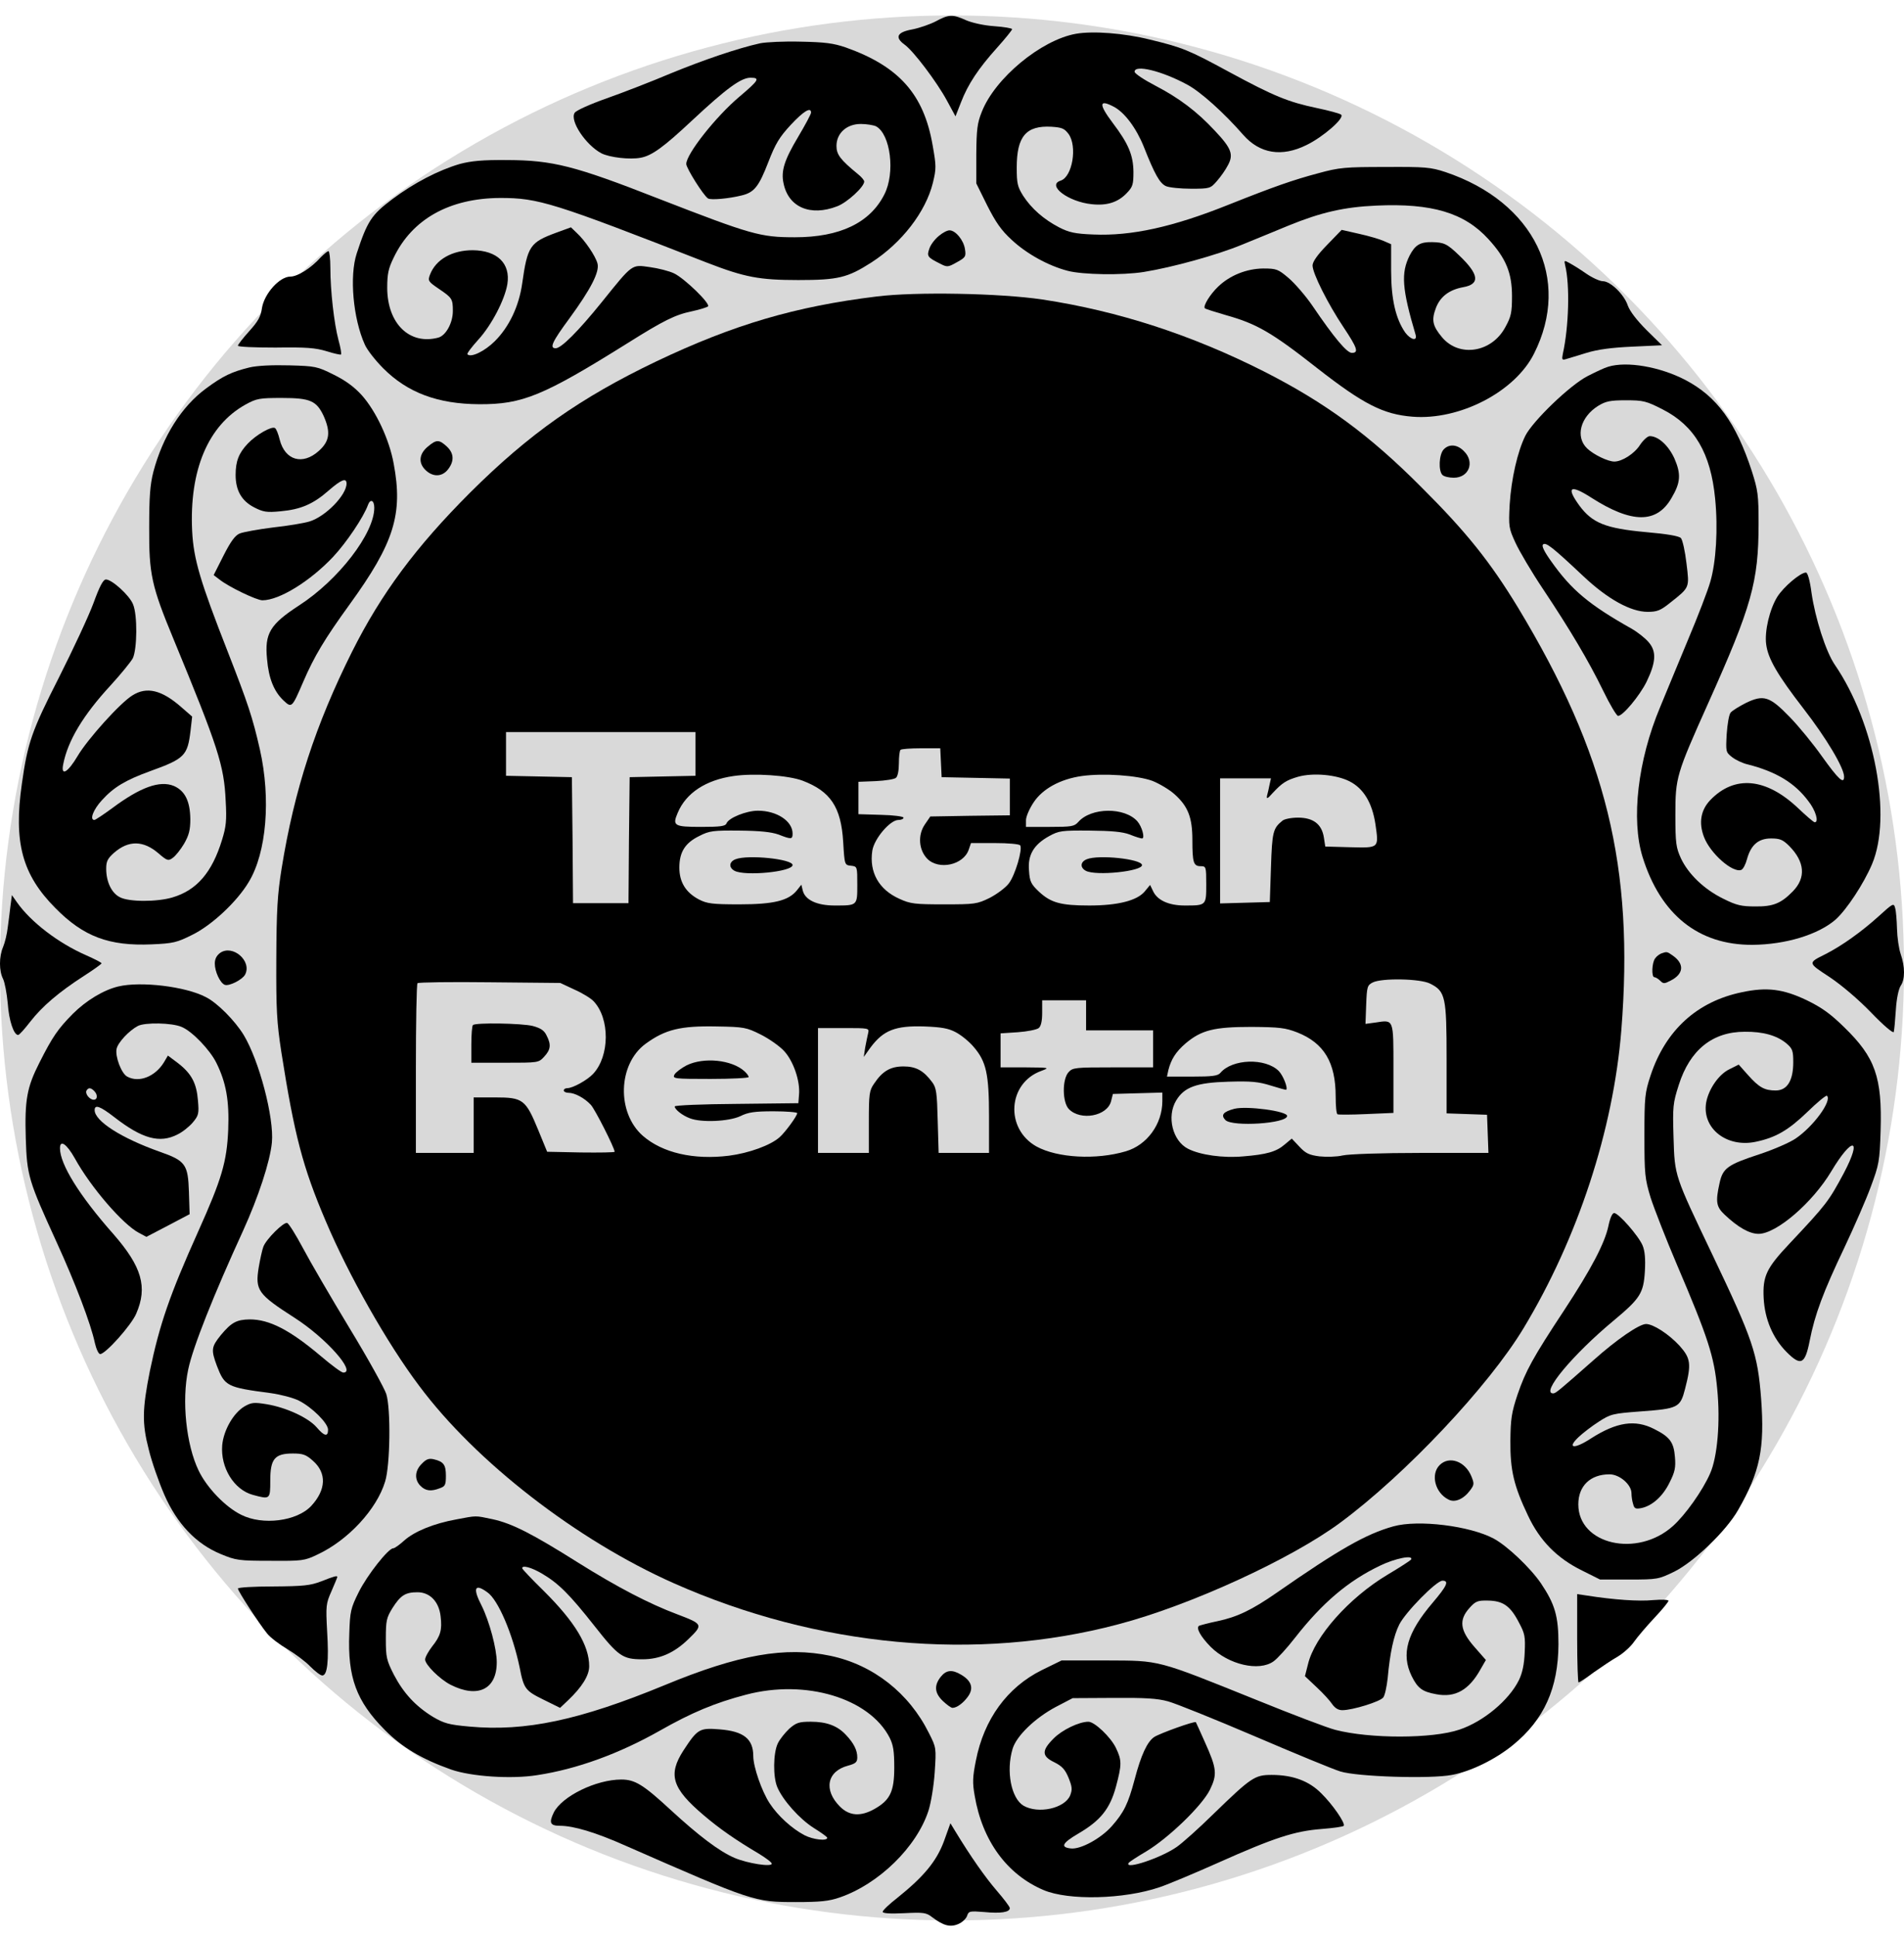 <?xml version="1.0" encoding="UTF-8"?> <svg xmlns="http://www.w3.org/2000/svg" width="120" height="122" viewBox="0 0 120 122" fill="none"><circle cx="60" cy="60.973" r="60" fill="#D9D9D9"></circle><path d="M58.982 1.343C58.618 1.532 57.948 1.765 57.496 1.853C56.535 2.027 56.374 2.348 57.015 2.814C57.569 3.207 59.04 5.159 59.666 6.31L60.22 7.329L60.569 6.441C61.006 5.305 61.662 4.314 62.856 2.989C63.366 2.421 63.788 1.896 63.788 1.838C63.788 1.78 63.279 1.692 62.652 1.649C61.997 1.605 61.239 1.43 60.875 1.27C60.045 0.891 59.783 0.906 58.982 1.343Z" fill="black"></path><path d="M67.809 2.129C65.609 2.522 62.711 4.926 61.881 7.037C61.59 7.751 61.546 8.159 61.531 9.717V11.553L62.216 12.936C62.755 14 63.104 14.509 63.76 15.107C64.692 15.981 66.061 16.738 67.285 17.058C68.217 17.306 70.722 17.35 72.091 17.131C73.897 16.84 76.694 16.068 78.281 15.412C79.17 15.048 80.495 14.509 81.224 14.204C83.263 13.373 84.734 13.038 86.744 12.951C90.24 12.791 92.293 13.402 93.808 15.063C94.915 16.272 95.294 17.189 95.294 18.661C95.294 19.695 95.235 19.957 94.871 20.612C94.012 22.215 91.958 22.535 90.88 21.239C90.283 20.525 90.21 20.161 90.502 19.389C90.778 18.675 91.347 18.253 92.206 18.093C93.298 17.903 93.225 17.291 91.973 16.097C91.201 15.354 91.011 15.267 90.254 15.252C89.511 15.238 89.191 15.427 88.841 16.097C88.288 17.204 88.361 18.195 89.22 21.093C89.336 21.515 88.9 21.399 88.564 20.947C87.967 20.088 87.676 18.85 87.676 17.058V15.383L87.21 15.18C86.948 15.063 86.249 14.859 85.651 14.728L84.559 14.48L83.641 15.427C83.03 16.053 82.724 16.49 82.724 16.723C82.724 17.219 83.7 19.156 84.675 20.612C85.549 21.923 85.651 22.229 85.2 22.229C84.894 22.229 84.108 21.311 82.724 19.272C82.287 18.631 81.602 17.845 81.209 17.51C80.554 16.956 80.452 16.913 79.607 16.913C78.558 16.927 77.509 17.35 76.781 18.049C76.271 18.529 75.805 19.287 75.936 19.418C75.966 19.462 76.577 19.651 77.276 19.855C79.199 20.394 80.146 20.933 83.015 23.19C85.928 25.463 87.181 26.104 89.031 26.249C91.987 26.482 95.468 24.691 96.677 22.287C99.066 17.568 96.692 12.718 91.099 10.839C90.167 10.533 89.832 10.504 87.312 10.519C84.792 10.519 84.413 10.548 83.088 10.912C81.5 11.334 80.291 11.757 77.437 12.893C73.912 14.306 71.305 14.874 68.916 14.772C67.751 14.728 67.372 14.641 66.746 14.32C65.77 13.81 65.012 13.14 64.488 12.339C64.124 11.757 64.08 11.553 64.08 10.548C64.08 8.581 64.677 7.897 66.265 7.984C66.92 8.028 67.081 8.086 67.343 8.436C67.911 9.208 67.59 11.145 66.848 11.378C65.945 11.669 67.328 12.718 68.814 12.864C69.761 12.966 70.46 12.747 71.013 12.165C71.392 11.771 71.436 11.626 71.436 10.825C71.421 9.776 71.13 9.062 70.125 7.737C69.236 6.557 69.265 6.236 70.183 6.717C70.868 7.067 71.611 8.057 72.091 9.251C72.776 10.985 73.096 11.553 73.489 11.727C73.693 11.815 74.407 11.888 75.062 11.888C76.257 11.888 76.286 11.873 76.694 11.407C76.927 11.145 77.247 10.693 77.393 10.402C77.757 9.732 77.611 9.339 76.563 8.232C75.427 7.008 74.29 6.164 72.834 5.406C72.106 5.027 71.508 4.634 71.508 4.518C71.508 4.052 73.213 4.459 74.829 5.333C75.674 5.785 77.145 7.11 78.354 8.494C79.403 9.688 80.787 9.907 82.345 9.135C83.394 8.625 84.748 7.445 84.53 7.227C84.457 7.154 83.758 6.965 82.986 6.804C81.194 6.426 80.291 6.062 77.466 4.532C74.917 3.149 74.523 2.988 72.47 2.493C70.838 2.085 68.872 1.94 67.809 2.129Z" fill="black"></path><path d="M47.913 2.726C46.515 3.032 44.301 3.789 42.247 4.634C41.082 5.129 39.276 5.829 38.242 6.193C37.207 6.557 36.29 6.965 36.217 7.11C35.897 7.606 36.916 9.135 37.907 9.659C38.431 9.921 39.698 10.067 40.383 9.936C41.082 9.805 41.81 9.281 43.616 7.591C45.786 5.566 46.704 4.896 47.301 4.896C47.927 4.896 47.825 5.057 46.602 6.091C45.116 7.343 43.252 9.703 43.252 10.329C43.252 10.591 44.33 12.31 44.621 12.499C44.796 12.616 45.932 12.514 46.748 12.31C47.534 12.121 47.825 11.757 48.423 10.213C48.874 9.047 49.122 8.64 49.836 7.868C50.651 6.994 51.117 6.717 51.117 7.096C51.117 7.183 50.753 7.868 50.302 8.625C49.442 10.067 49.209 10.766 49.384 11.553C49.69 13.053 51.074 13.65 52.763 12.995C53.389 12.762 54.467 11.771 54.467 11.436C54.467 11.349 54.292 11.145 54.074 10.97C52.952 10.053 52.719 9.732 52.719 9.193C52.719 8.392 53.36 7.809 54.249 7.809C54.613 7.809 55.05 7.882 55.21 7.955C56.128 8.45 56.434 10.897 55.734 12.252C54.831 14.043 52.923 14.946 50.098 14.946C47.913 14.946 47.359 14.786 41.504 12.514C36.188 10.431 34.833 10.096 31.964 10.082C30.42 10.067 29.692 10.14 28.978 10.329C27.638 10.723 26.109 11.509 24.71 12.558C23.414 13.534 23.152 13.927 22.482 15.966C22.016 17.379 22.249 20.059 22.992 21.705C23.137 22.04 23.662 22.71 24.157 23.205C25.686 24.734 27.58 25.448 30.201 25.463C32.925 25.477 34.236 24.938 39.552 21.617C41.825 20.19 42.553 19.826 43.616 19.607C44.097 19.505 44.548 19.36 44.621 19.302C44.796 19.141 43.15 17.539 42.48 17.219C42.174 17.073 41.489 16.898 40.951 16.825C39.8 16.665 39.902 16.578 37.921 19.039C36.45 20.86 35.372 21.938 35.023 21.938C34.615 21.938 34.789 21.544 35.897 20.044C37.236 18.209 37.79 17.131 37.659 16.607C37.542 16.141 36.872 15.15 36.348 14.67L35.984 14.32L35.066 14.655C33.406 15.267 33.246 15.485 32.911 17.86C32.707 19.287 32.095 20.583 31.192 21.486C30.551 22.127 29.677 22.549 29.459 22.317C29.415 22.273 29.721 21.865 30.143 21.399C30.973 20.496 31.818 18.879 31.978 17.889C32.182 16.592 31.337 15.777 29.794 15.762C28.497 15.762 27.463 16.345 27.099 17.306C26.953 17.685 26.997 17.743 27.638 18.18C28.497 18.763 28.541 18.821 28.541 19.593C28.541 20.336 28.104 21.137 27.623 21.268C25.817 21.748 24.419 20.394 24.404 18.151C24.404 17.248 24.477 16.913 24.812 16.228C25.977 13.796 28.337 12.485 31.527 12.47C33.93 12.47 34.833 12.747 44.563 16.549C46.937 17.466 47.855 17.641 50.316 17.641C52.821 17.641 53.419 17.495 54.919 16.534C56.841 15.296 58.342 13.344 58.793 11.524C59.012 10.62 59.012 10.46 58.779 9.149C58.225 5.945 56.667 4.183 53.302 2.988C52.53 2.726 52.006 2.653 50.462 2.624C49.428 2.595 48.277 2.653 47.913 2.726Z" fill="black"></path><path d="M59.157 14.873C58.909 15.077 58.647 15.427 58.574 15.66C58.4 16.14 58.458 16.213 59.244 16.606C59.696 16.839 59.74 16.839 60.308 16.519C60.861 16.213 60.89 16.155 60.817 15.689C60.73 15.121 60.22 14.509 59.842 14.509C59.696 14.509 59.39 14.669 59.157 14.873Z" fill="black"></path><path d="M20.224 16.199C19.598 16.898 18.753 17.423 18.301 17.423C17.617 17.423 16.656 18.501 16.51 19.404C16.437 19.943 16.262 20.248 15.709 20.86C15.316 21.297 14.995 21.705 14.995 21.778C14.995 21.851 16.058 21.894 17.369 21.894C19.277 21.865 19.889 21.909 20.588 22.127C21.054 22.273 21.462 22.36 21.491 22.331C21.535 22.302 21.462 21.88 21.331 21.414C21.054 20.365 20.821 18.311 20.821 16.869C20.821 16.301 20.763 15.821 20.705 15.821C20.632 15.821 20.428 15.995 20.224 16.199Z" fill="black"></path><path d="M98.644 16.709C98.95 17.947 98.877 20.584 98.498 22.288C98.425 22.652 98.454 22.696 98.688 22.623C98.833 22.579 99.43 22.404 99.984 22.23C100.698 22.011 101.571 21.895 102.882 21.836L104.747 21.749L103.771 20.788C103.159 20.176 102.722 19.608 102.591 19.244C102.358 18.544 101.499 17.714 101.018 17.714C100.829 17.714 100.348 17.496 99.969 17.234C99.576 16.957 99.095 16.666 98.906 16.564C98.586 16.389 98.571 16.389 98.644 16.709Z" fill="black"></path><path d="M55.269 18.675C50.127 19.301 46.224 20.452 41.359 22.768C36.581 25.055 33.348 27.327 29.619 31.041C26.211 34.449 24.026 37.391 22.191 41.047C19.89 45.65 18.55 49.743 17.749 54.709C17.486 56.341 17.428 57.317 17.414 60.39C17.399 63.609 17.443 64.395 17.734 66.289C18.55 71.474 19.074 73.513 20.531 76.922C21.958 80.301 24.405 84.627 26.415 87.292C29.983 92.084 36.363 97.022 42.466 99.731C51.526 103.751 61.561 104.683 70.46 102.323C75.019 101.129 81.385 98.201 84.472 95.915C88.594 92.871 93.838 87.292 96.023 83.665C99.445 77.999 101.674 71.183 102.184 64.905C102.999 54.637 101.252 47.5 95.659 38.251C93.911 35.381 92.41 33.502 89.57 30.677C86.322 27.414 83.526 25.36 79.651 23.394C75.121 21.107 70.504 19.593 65.683 18.864C63.018 18.471 57.73 18.369 55.269 18.675ZM43.835 47.5V48.869L41.767 48.912L39.684 48.956L39.64 52.918L39.611 56.894H37.863H36.115L36.086 52.918L36.043 48.956L33.974 48.912L31.892 48.869V47.5V46.116H37.863H43.835V47.5ZM59.303 48.038L59.347 48.956L61.503 49L63.644 49.044V50.194V51.359L61.139 51.389L58.633 51.432L58.284 51.942C57.832 52.612 57.905 53.544 58.444 54.098C59.172 54.826 60.716 54.491 61.051 53.53L61.197 53.107H62.697C63.527 53.107 64.241 53.166 64.299 53.253C64.46 53.501 63.979 55.132 63.586 55.642C63.382 55.918 62.828 56.326 62.377 56.559C61.576 56.953 61.43 56.967 59.493 56.967C57.658 56.967 57.381 56.938 56.682 56.617C55.385 56.035 54.774 54.943 54.977 53.588C55.094 52.831 56.099 51.651 56.623 51.651C56.798 51.651 56.944 51.593 56.944 51.505C56.944 51.432 56.303 51.345 55.531 51.33L54.104 51.287V50.267V49.248L55.196 49.204C55.793 49.175 56.361 49.087 56.463 49C56.58 48.912 56.653 48.534 56.653 48.082C56.653 47.674 56.696 47.281 56.755 47.237C56.798 47.179 57.395 47.136 58.051 47.136H59.26L59.303 48.038ZM50.579 49.175C52.341 49.845 53.011 50.835 53.142 53.034C53.23 54.491 53.23 54.491 53.638 54.535C54.031 54.578 54.031 54.593 54.031 55.729C54.031 57.054 54.045 57.04 52.603 57.04C51.482 57.04 50.739 56.69 50.593 56.093L50.506 55.729L50.229 56.079C49.705 56.734 48.773 56.967 46.602 56.967C44.898 56.967 44.563 56.923 44.053 56.661C43.223 56.224 42.816 55.569 42.816 54.651C42.816 53.675 43.18 53.093 44.083 52.656C44.709 52.335 44.957 52.306 46.602 52.321C47.913 52.335 48.598 52.408 49.064 52.568C49.88 52.889 49.953 52.874 49.953 52.51C49.953 51.724 48.962 51.068 47.768 51.068C47.039 51.068 45.918 51.52 45.787 51.869C45.714 52.044 45.408 52.088 44.185 52.088C42.48 52.088 42.364 52.015 42.714 51.199C43.238 49.947 44.49 49.131 46.238 48.883C47.535 48.694 49.676 48.84 50.579 49.175ZM72.631 49.189C73.068 49.364 73.709 49.743 74.029 50.034C74.874 50.791 75.15 51.49 75.15 52.918C75.15 54.345 75.223 54.564 75.675 54.564C76.01 54.564 76.024 54.593 76.024 55.715C76.024 57.04 76.024 57.04 74.67 57.04C73.65 57.04 72.922 56.705 72.66 56.108L72.485 55.744L72.15 56.151C71.669 56.734 70.446 57.04 68.654 57.04C66.848 57.04 66.237 56.865 65.494 56.181C64.984 55.7 64.897 55.54 64.853 54.84C64.765 53.865 65.144 53.209 66.12 52.67C66.732 52.335 66.906 52.306 68.669 52.321C70.053 52.335 70.737 52.394 71.203 52.568C71.553 52.714 71.902 52.816 71.975 52.816C72.179 52.816 71.975 52.073 71.684 51.738C70.883 50.835 68.771 50.85 67.955 51.782C67.708 52.059 67.533 52.088 66.164 52.088H64.663V51.665C64.663 51.432 64.882 50.937 65.144 50.544C65.712 49.684 66.834 49.073 68.188 48.883C69.572 48.694 71.669 48.84 72.631 49.189ZM85.055 49.218C85.943 49.67 86.482 50.573 86.686 51.913C86.905 53.442 86.934 53.413 85.099 53.369L83.526 53.326L83.438 52.758C83.307 51.913 82.768 51.505 81.807 51.505C81.385 51.505 80.948 51.593 80.831 51.694C80.234 52.175 80.175 52.394 80.103 54.622L80.03 56.821L78.471 56.865L76.898 56.909V52.962V49.029H78.501H80.103L80.015 49.422C79.972 49.655 79.899 49.961 79.855 50.121C79.811 50.354 79.884 50.325 80.205 49.961C80.802 49.32 81.064 49.145 81.821 48.927C82.768 48.665 84.225 48.796 85.055 49.218ZM90.138 61.963C91.1 62.444 91.172 62.793 91.172 66.682V70.134L92.454 70.178L93.721 70.222L93.765 71.416L93.809 72.625H89.541C87.094 72.625 84.997 72.698 84.618 72.785C84.254 72.872 83.598 72.887 83.161 72.843C82.506 72.756 82.287 72.654 81.894 72.231L81.414 71.722L80.962 72.1C80.438 72.552 79.811 72.727 78.355 72.843C77.088 72.96 75.646 72.756 74.874 72.363C73.898 71.867 73.519 70.323 74.131 69.319C74.641 68.474 75.413 68.197 77.408 68.139C78.865 68.095 79.316 68.139 80.103 68.386C80.612 68.546 81.049 68.663 81.064 68.648C81.18 68.532 80.875 67.76 80.598 67.469C79.753 66.624 77.656 66.697 76.913 67.585C76.753 67.775 76.389 67.818 75.136 67.818H73.548L73.636 67.41C73.811 66.726 74.102 66.26 74.728 65.721C75.719 64.891 76.505 64.687 78.865 64.687C80.656 64.701 81.006 64.745 81.763 65.036C83.453 65.706 84.181 66.93 84.181 69.071C84.181 69.653 84.225 70.163 84.297 70.192C84.356 70.222 85.171 70.222 86.118 70.178L87.822 70.105V67.308C87.822 64.148 87.852 64.235 86.701 64.41L86.06 64.497L86.104 63.288C86.147 62.152 86.176 62.065 86.511 61.89C87.079 61.599 89.526 61.642 90.138 61.963ZM36.217 62.342C36.713 62.56 37.252 62.895 37.412 63.07C38.446 64.162 38.431 66.522 37.383 67.644C37.019 68.037 36.101 68.546 35.751 68.546C35.635 68.546 35.533 68.605 35.533 68.692C35.533 68.765 35.664 68.838 35.824 68.838C36.232 68.838 36.844 69.173 37.237 69.595C37.499 69.872 38.737 72.319 38.737 72.552C38.737 72.596 37.776 72.61 36.611 72.596L34.484 72.552L33.916 71.168C33.13 69.26 32.955 69.129 31.221 69.129H29.852V70.877V72.625H28.032H26.211V67.338C26.211 64.424 26.255 61.992 26.313 61.934C26.371 61.876 28.425 61.846 30.872 61.876L35.314 61.919L36.217 62.342ZM68.451 63.958V64.905H70.562H72.674V66.07V67.236H70.155C67.766 67.236 67.606 67.25 67.344 67.541C66.936 67.993 66.95 69.45 67.373 69.872C68.115 70.615 69.776 70.309 70.023 69.377L70.14 68.911L71.698 68.867L73.257 68.823V69.362C73.257 70.804 72.296 72.13 70.956 72.523C69.091 73.076 66.644 72.945 65.319 72.217C63.324 71.095 63.513 68.212 65.639 67.454C66.178 67.25 66.135 67.25 64.634 67.236H63.061V66.158V65.094L64.154 65.022C64.751 64.978 65.334 64.862 65.465 64.76C65.61 64.643 65.683 64.323 65.683 63.798V63.012H67.067H68.451V63.958ZM47.943 65.167C48.467 65.43 49.137 65.896 49.428 66.216C50.011 66.857 50.433 68.095 50.36 68.94L50.317 69.493L46.428 69.537C44.272 69.552 42.524 69.624 42.524 69.697C42.524 69.886 43.005 70.265 43.471 70.44C44.199 70.731 45.947 70.644 46.661 70.309C47.156 70.061 47.564 70.003 48.758 70.003C49.574 70.003 50.244 70.061 50.244 70.12C50.244 70.294 49.486 71.329 49.137 71.634C48.569 72.144 47.2 72.639 45.947 72.8C43.718 73.076 41.752 72.625 40.514 71.547C38.854 70.09 38.941 67.032 40.689 65.75C41.927 64.847 42.888 64.614 45.16 64.658C46.894 64.687 47.039 64.716 47.943 65.167ZM60.236 65.022C60.571 65.197 61.08 65.604 61.372 65.954C62.158 66.871 62.333 67.644 62.333 70.323V72.625H60.745H59.158L59.099 70.6C59.056 68.823 59.012 68.517 58.75 68.168C58.211 67.439 57.73 67.177 56.944 67.177C56.128 67.177 55.618 67.469 55.094 68.255C54.788 68.692 54.759 68.896 54.759 70.673V72.625H53.157H51.555V68.692V64.76H53.171C54.774 64.76 54.788 64.76 54.715 65.08C54.672 65.269 54.584 65.677 54.526 65.998L54.439 66.58L54.876 65.968C55.677 64.905 56.419 64.599 58.255 64.658C59.333 64.701 59.77 64.774 60.236 65.022Z" fill="black"></path><path d="M46.354 54.127C45.947 54.287 45.917 54.651 46.296 54.855C46.966 55.205 49.952 54.913 49.952 54.491C49.952 54.112 47.126 53.821 46.354 54.127Z" fill="black"></path><path d="M68.494 54.126C68.086 54.287 68.057 54.651 68.436 54.855C69.076 55.19 72.004 54.884 71.975 54.49C71.946 54.112 69.237 53.821 68.494 54.126Z" fill="black"></path><path d="M77.801 69.844C77.087 70.033 76.927 70.237 77.233 70.557C77.684 70.994 81.121 70.776 81.121 70.295C81.121 69.989 78.587 69.654 77.801 69.844Z" fill="black"></path><path d="M29.808 64.57C29.75 64.614 29.706 65.182 29.706 65.808V66.944H31.818C33.93 66.944 33.945 66.944 34.294 66.566C34.717 66.114 34.746 65.794 34.44 65.211C34.294 64.905 34.061 64.76 33.58 64.629C32.881 64.454 29.968 64.41 29.808 64.57Z" fill="black"></path><path d="M43.281 67.105C42.946 67.279 42.596 67.541 42.509 67.687C42.378 67.949 42.465 67.964 44.781 67.964C46.106 67.964 47.184 67.906 47.184 67.847C47.184 67.775 47.068 67.614 46.922 67.483C46.121 66.755 44.358 66.58 43.281 67.105Z" fill="black"></path><path d="M15.723 23.146C14.602 23.423 14.048 23.685 12.985 24.472C11.441 25.608 10.247 27.502 9.664 29.73C9.46 30.531 9.402 31.288 9.402 33.226C9.387 36.168 9.548 36.911 10.931 40.246C13.757 47.092 14.121 48.213 14.223 50.442C14.296 51.68 14.252 52.073 13.99 52.918C13.364 54.957 12.402 56.079 10.873 56.53C9.897 56.822 8.12 56.822 7.552 56.516C7.028 56.254 6.693 55.54 6.693 54.724C6.693 54.258 6.78 54.083 7.188 53.719C8.106 52.918 9.038 52.933 9.999 53.763C10.538 54.229 10.611 54.243 10.888 54.039C11.062 53.923 11.383 53.515 11.601 53.151C11.907 52.612 11.995 52.292 11.995 51.593C11.98 50.471 11.66 49.816 10.96 49.51C10.072 49.146 8.849 49.583 7.072 50.908C6.518 51.316 6.008 51.651 5.95 51.651C5.63 51.651 5.877 50.995 6.431 50.398C7.174 49.583 7.902 49.146 9.46 48.578C11.645 47.791 11.82 47.602 12.009 46.029L12.111 45.14L11.441 44.557C10.203 43.465 9.256 43.232 8.353 43.8C7.581 44.266 5.513 46.568 4.887 47.631C4.275 48.665 3.824 48.927 3.984 48.141C4.275 46.655 5.236 45.053 6.97 43.174C7.611 42.475 8.237 41.703 8.368 41.47C8.645 40.902 8.674 38.731 8.382 38.061C8.164 37.508 7.057 36.503 6.678 36.503C6.504 36.503 6.285 36.911 5.892 37.989C5.586 38.819 4.595 40.931 3.707 42.693C1.988 46.072 1.741 46.786 1.377 49.379C0.852 53.064 1.391 55.088 3.489 57.2C5.265 59.006 6.882 59.603 9.562 59.487C10.917 59.429 11.15 59.37 12.111 58.89C13.335 58.293 14.937 56.807 15.68 55.554C16.801 53.705 17.078 50.311 16.379 47.208C15.913 45.169 15.636 44.339 14.34 41.018C12.621 36.634 12.199 35.221 12.111 33.459C11.922 29.613 13.116 26.802 15.461 25.491C16.175 25.098 16.35 25.069 17.762 25.069C19.554 25.069 19.947 25.244 20.399 26.205C20.85 27.225 20.777 27.793 20.093 28.405C19.073 29.322 17.966 29.002 17.631 27.705C17.544 27.341 17.413 27.006 17.326 26.963C17.122 26.831 16.146 27.385 15.621 27.939C15.053 28.536 14.85 29.045 14.85 29.919C14.85 30.895 15.228 31.551 16.015 31.959C16.583 32.25 16.801 32.294 17.69 32.206C18.957 32.09 19.743 31.755 20.719 30.895C21.506 30.211 21.841 30.08 21.841 30.458C21.841 31.187 20.515 32.541 19.51 32.847C19.19 32.949 18.156 33.124 17.209 33.226C16.277 33.342 15.33 33.517 15.112 33.604C14.82 33.721 14.544 34.1 14.092 34.988L13.466 36.226L13.83 36.503C14.412 36.969 16.175 37.814 16.539 37.814C17.602 37.814 19.54 36.619 20.996 35.075C21.841 34.172 22.919 32.57 23.195 31.798C23.341 31.405 23.589 31.507 23.589 31.988C23.589 33.604 21.331 36.532 18.855 38.134C17.02 39.329 16.67 39.897 16.83 41.513C16.932 42.737 17.267 43.553 17.864 44.121C18.389 44.616 18.403 44.587 19.102 42.97C19.802 41.339 20.472 40.232 22.045 38.061C24.841 34.202 25.409 32.381 24.812 29.206C24.535 27.676 23.691 25.885 22.788 24.88C22.322 24.37 21.768 23.962 21.025 23.598C20.006 23.088 19.875 23.059 18.243 23.015C17.165 22.986 16.219 23.03 15.723 23.146Z" fill="black"></path><path d="M101.353 23.103C101.134 23.162 100.552 23.438 100.042 23.7C98.92 24.283 96.604 26.526 96.138 27.444C95.643 28.434 95.25 30.167 95.148 31.77C95.075 33.168 95.09 33.27 95.512 34.187C95.76 34.726 96.532 36.037 97.245 37.1C98.964 39.679 100.115 41.616 101.047 43.524C101.469 44.398 101.892 45.097 101.979 45.097C102.285 45.097 103.334 43.83 103.771 42.956C104.368 41.718 104.411 41.048 103.916 40.465C103.698 40.203 103.217 39.824 102.838 39.606C100.144 38.091 99.037 37.159 97.77 35.367C97.318 34.741 97.158 34.391 97.245 34.304C97.42 34.129 97.828 34.45 99.794 36.299C101.324 37.741 102.78 38.542 103.843 38.542C104.441 38.542 104.659 38.455 105.256 37.974C106.509 36.984 106.48 37.042 106.29 35.484C106.203 34.726 106.043 34.013 105.941 33.896C105.824 33.765 105.067 33.634 103.712 33.517C101.192 33.284 100.362 32.949 99.547 31.857C98.687 30.677 98.949 30.488 100.289 31.347C102.838 32.978 104.411 32.993 105.344 31.376C105.926 30.4 105.955 29.861 105.533 28.886C105.154 28.055 104.513 27.473 103.974 27.473C103.843 27.473 103.567 27.72 103.363 28.026C103.013 28.58 102.227 29.075 101.746 29.075C101.338 29.075 100.435 28.638 100.027 28.245C99.27 27.517 99.605 26.264 100.726 25.565C101.207 25.273 101.484 25.215 102.474 25.215C103.567 25.215 103.756 25.259 104.805 25.798C106.8 26.817 107.82 28.551 108.096 31.405C108.286 33.313 108.155 35.411 107.791 36.649C107.645 37.173 107.019 38.805 106.392 40.29C105.781 41.776 104.979 43.684 104.63 44.543C103.217 47.908 102.795 51.622 103.523 53.982C104.659 57.623 107.048 59.531 110.441 59.517C112.539 59.502 114.593 58.876 115.685 57.929C116.384 57.303 117.462 55.671 117.986 54.433C119.253 51.433 118.161 45.563 115.641 41.878C115.073 41.048 114.403 38.95 114.17 37.334C114.068 36.547 113.923 36.066 113.821 36.066C113.471 36.066 112.408 36.969 112.014 37.596C111.534 38.368 111.199 39.766 111.315 40.596C111.432 41.499 112.029 42.519 113.66 44.631C115.117 46.51 116.224 48.374 116.224 48.928C116.224 49.423 115.874 49.102 114.84 47.66C114.287 46.874 113.369 45.752 112.801 45.17C111.534 43.859 111.155 43.742 110.034 44.281C109.611 44.5 109.174 44.762 109.072 44.893C108.97 45.01 108.868 45.621 108.825 46.248C108.766 47.34 108.766 47.384 109.16 47.69C109.378 47.864 109.83 48.083 110.165 48.156C111.927 48.607 113.107 49.306 113.966 50.457C114.432 51.039 114.651 51.797 114.374 51.797C114.301 51.797 113.835 51.389 113.311 50.894C111.301 49 109.32 48.811 107.791 50.399C107.193 51.025 107.048 51.826 107.397 52.729C107.791 53.763 109.203 55.001 109.742 54.797C109.859 54.754 110.019 54.448 110.106 54.113C110.354 53.224 110.82 52.816 111.621 52.816C112.175 52.816 112.364 52.889 112.772 53.297C113.748 54.288 113.835 55.293 112.99 56.152C112.248 56.909 111.752 57.113 110.616 57.099C109.757 57.099 109.436 57.026 108.621 56.618C107.397 56.021 106.407 55.059 105.941 54.069C105.635 53.399 105.591 53.122 105.591 51.331C105.591 48.971 105.649 48.782 107.659 44.296C110.398 38.193 110.835 36.663 110.835 32.978C110.835 31.172 110.791 30.881 110.412 29.687C109.407 26.613 108.213 24.982 106.217 23.933C104.615 23.103 102.532 22.739 101.353 23.103Z" fill="black"></path><path d="M26.953 28.142C26.4 28.609 26.356 29.177 26.837 29.628C27.303 30.065 27.871 30.036 28.235 29.57C28.643 29.046 28.614 28.55 28.162 28.128C27.667 27.676 27.507 27.676 26.953 28.142Z" fill="black"></path><path d="M90.983 28.317C90.691 28.637 90.648 29.657 90.91 29.919C91.012 30.021 91.332 30.094 91.624 30.094C92.585 30.094 92.963 29.103 92.264 28.419C91.842 27.982 91.318 27.953 90.983 28.317Z" fill="black"></path><path d="M0.663 57.04C0.619 57.404 0.546 58.016 0.488 58.423C0.444 58.817 0.313 59.37 0.197 59.647C-0.066 60.259 -0.066 61.162 0.197 61.672C0.299 61.89 0.43 62.575 0.488 63.201C0.561 64.279 0.867 65.196 1.143 65.196C1.216 65.196 1.551 64.818 1.901 64.366C2.658 63.39 3.721 62.487 5.28 61.482C5.892 61.089 6.401 60.725 6.401 60.681C6.401 60.637 5.979 60.419 5.455 60.186C3.678 59.414 1.93 58.074 1.056 56.821L0.75 56.384L0.663 57.04Z" fill="black"></path><path d="M118.379 57.739C117.316 58.7 116.063 59.589 115.058 60.099C113.922 60.667 113.922 60.638 115.32 61.555C116.078 62.065 117.126 62.953 117.942 63.798C118.685 64.57 119.311 65.109 119.355 65.007C119.384 64.92 119.442 64.293 119.486 63.623C119.53 62.895 119.661 62.298 119.792 62.094C120.069 61.701 120.069 60.9 119.792 60.099C119.675 59.764 119.573 59.05 119.559 58.511C119.544 57.987 119.501 57.389 119.442 57.2C119.355 56.865 119.311 56.894 118.379 57.739Z" fill="black"></path><path d="M13.873 60.026C13.655 60.187 13.538 60.405 13.538 60.696C13.538 61.206 13.873 61.92 14.164 62.036C14.441 62.138 15.271 61.716 15.446 61.395C15.898 60.536 14.66 59.473 13.873 60.026Z" fill="black"></path><path d="M104.717 60.055C104.6 60.099 104.411 60.23 104.323 60.361C104.105 60.623 104.076 61.555 104.265 61.555C104.338 61.555 104.513 61.657 104.629 61.774C104.833 61.978 104.892 61.978 105.285 61.774C106.13 61.351 106.173 60.711 105.416 60.186C105.066 59.939 105.052 59.939 104.717 60.055Z" fill="black"></path><path d="M7.465 62.138C6.533 62.356 5.426 63.026 4.581 63.871C3.649 64.818 3.314 65.298 2.483 66.944C1.697 68.488 1.551 69.289 1.624 71.692C1.697 74.067 1.799 74.373 3.561 78.232C4.741 80.81 5.731 83.403 5.979 84.597C6.066 84.976 6.212 85.296 6.314 85.296C6.649 85.296 8.28 83.476 8.586 82.748C9.315 81.073 8.936 79.791 7.159 77.752C5.003 75.319 3.78 73.338 3.78 72.333C3.78 71.765 4.202 72.057 4.712 72.96C5.731 74.809 7.756 77.14 8.761 77.664L9.227 77.912L10.596 77.198L11.951 76.484L11.907 75.072C11.849 73.338 11.689 73.12 10.072 72.552C7.64 71.692 5.965 70.615 5.965 69.93C5.965 69.551 6.314 69.682 7.217 70.382C8.965 71.736 10.072 72.042 11.193 71.459C11.499 71.314 11.936 70.964 12.155 70.702C12.519 70.265 12.548 70.148 12.475 69.318C12.388 68.226 12.067 67.629 11.223 66.973L10.582 66.493L10.334 66.915C9.781 67.818 8.761 68.226 8.018 67.818C7.654 67.629 7.246 66.551 7.348 66.07C7.436 65.662 8.135 64.92 8.688 64.628C9.14 64.395 10.829 64.424 11.441 64.686C12.097 64.949 13.233 66.129 13.64 66.959C14.252 68.197 14.456 69.333 14.383 71.168C14.296 73.193 13.975 74.27 12.49 77.577C10.684 81.597 10.057 83.432 9.446 86.36C8.965 88.778 8.95 89.666 9.373 91.297C9.562 92.084 10.014 93.366 10.349 94.138C11.15 95.987 12.359 97.255 13.917 97.895C14.864 98.289 15.053 98.318 17.034 98.318C19.044 98.332 19.19 98.318 20.006 97.925C21.943 97.022 23.749 95.07 24.273 93.322C24.593 92.302 24.637 88.748 24.346 87.816C24.244 87.481 23.21 85.602 22.03 83.665C20.85 81.713 19.525 79.441 19.088 78.611C18.636 77.766 18.199 77.067 18.097 77.038C17.879 76.965 16.772 78.058 16.597 78.538C16.524 78.728 16.393 79.325 16.306 79.835C16.073 81.276 16.248 81.524 18.564 83.01C20.544 84.277 22.482 86.462 21.637 86.462C21.52 86.462 20.894 85.996 20.224 85.427C18.258 83.767 16.976 83.112 15.738 83.112C14.908 83.126 14.587 83.301 13.917 84.102C13.32 84.845 13.291 85.02 13.67 86.039C14.165 87.321 14.296 87.394 17.078 87.758C17.69 87.845 18.476 88.049 18.826 88.224C19.671 88.647 20.675 89.651 20.675 90.059C20.675 90.525 20.442 90.482 19.947 89.899C19.423 89.302 18.039 88.661 16.816 88.457C16.015 88.326 15.854 88.341 15.417 88.588C14.718 88.996 14.092 90.088 14.005 91.035C13.888 92.448 14.747 93.846 15.942 94.167C17.02 94.458 17.034 94.458 17.034 93.264C17.034 91.894 17.311 91.559 18.462 91.559C19.088 91.559 19.292 91.632 19.714 92.011C20.603 92.783 20.559 93.846 19.612 94.866C18.709 95.827 16.553 96.104 15.199 95.419C14.194 94.924 13.029 93.701 12.519 92.637C11.732 91.006 11.441 88.224 11.864 86.258C12.155 84.859 13.466 81.568 15.33 77.504C16.277 75.421 17.02 73.178 17.136 71.969C17.282 70.411 16.335 66.813 15.359 65.196C14.806 64.293 13.699 63.172 12.97 62.808C11.689 62.138 8.878 61.803 7.465 62.138ZM5.935 68.721C6.168 68.954 6.154 69.275 5.906 69.275C5.644 69.275 5.338 68.881 5.455 68.692C5.571 68.503 5.717 68.503 5.935 68.721Z" fill="black"></path><path d="M109.786 62.502C106.961 63.085 104.98 64.891 104.033 67.731C103.669 68.838 103.64 69.086 103.64 71.533C103.64 73.98 103.669 74.242 104.033 75.451C104.266 76.164 105.009 78.073 105.694 79.675C107.645 84.248 108.039 85.442 108.228 87.496C108.432 89.55 108.243 91.793 107.776 92.827C107.31 93.89 106.218 95.434 105.431 96.133C103.188 98.144 99.474 97.299 99.474 94.764C99.474 93.599 100.232 92.871 101.441 92.871C102.067 92.871 102.824 93.512 102.824 94.065C102.824 94.254 102.868 94.56 102.926 94.735C102.999 95.026 103.072 95.07 103.451 94.997C104.135 94.852 104.805 94.254 105.228 93.381C105.563 92.725 105.621 92.434 105.563 91.778C105.49 90.846 105.242 90.511 104.252 90.016C103.057 89.404 101.892 89.579 100.29 90.599C99.227 91.298 98.731 91.254 99.474 90.54C99.751 90.278 100.334 89.827 100.771 89.55C101.513 89.069 101.659 89.04 103.392 88.909C105.766 88.734 105.898 88.676 106.203 87.482C106.611 85.909 106.553 85.559 105.854 84.772C105.169 84.03 104.193 83.403 103.742 83.403C103.319 83.403 101.907 84.365 100.436 85.676C98.222 87.627 98.047 87.773 97.887 87.773C97.085 87.773 99.125 85.326 101.703 83.185C103.378 81.787 103.582 81.466 103.669 80.082C103.713 79.296 103.669 78.801 103.523 78.451C103.261 77.839 102.009 76.412 101.732 76.412C101.615 76.412 101.47 76.733 101.368 77.242C101.135 78.32 100.29 79.937 98.586 82.529C96.605 85.53 96.153 86.36 95.644 87.846C95.265 88.982 95.207 89.375 95.192 90.759C95.177 92.609 95.41 93.599 96.299 95.463C97.042 97.051 98.134 98.158 99.707 98.93L100.843 99.498H102.679C104.456 99.498 104.528 99.484 105.519 99.003C106.757 98.391 108.781 96.454 109.539 95.129C110.923 92.725 111.228 91.24 110.995 88.108C110.777 85.268 110.486 84.408 107.922 79.034C105.533 74.023 105.548 74.111 105.475 71.649C105.417 69.712 105.431 69.508 105.81 68.328C106.509 66.144 107.922 64.993 109.961 64.993C111.112 64.978 111.986 65.226 112.583 65.721C112.976 66.056 113.02 66.187 113.02 66.915C113.02 68.066 112.641 68.692 111.913 68.692C111.214 68.692 110.864 68.503 110.165 67.716L109.583 67.061L108.971 67.367C108.301 67.702 107.675 68.634 107.529 69.464C107.267 71.081 108.825 72.305 110.646 71.926C111.913 71.664 112.714 71.198 113.923 70.032C114.549 69.421 115.103 68.969 115.147 69.027C115.467 69.348 114.287 70.965 113.166 71.722C112.802 71.97 111.797 72.407 110.923 72.698C108.869 73.368 108.578 73.586 108.374 74.533C108.111 75.713 108.17 76.019 108.694 76.514C109.524 77.3 110.253 77.723 110.835 77.723C111.957 77.723 114.243 75.757 115.423 73.776C116.749 71.562 117.39 71.649 116.21 73.892C115.248 75.684 115.117 75.859 112.787 78.335C111.33 79.879 111.083 80.388 111.156 81.787C111.228 83.112 111.738 84.306 112.612 85.18C113.501 86.069 113.763 85.938 114.054 84.467C114.375 82.806 114.913 81.379 116.239 78.597C116.865 77.271 117.623 75.538 117.914 74.737C118.424 73.368 118.467 73.149 118.526 71.227C118.628 67.862 118.191 66.61 116.239 64.716C115.365 63.857 114.812 63.463 113.85 62.997C112.379 62.298 111.36 62.167 109.786 62.502Z" fill="black"></path><path d="M26.589 92.201C26.137 92.638 26.108 93.206 26.501 93.6C26.822 93.92 27.171 93.964 27.725 93.745C28.06 93.629 28.103 93.527 28.103 92.959C28.103 92.274 27.958 92.07 27.346 91.925C27.04 91.852 26.865 91.91 26.589 92.201Z" fill="black"></path><path d="M90.734 92.288C90.151 92.871 90.443 94.036 91.288 94.458C91.695 94.677 92.249 94.429 92.657 93.876C92.919 93.526 92.919 93.453 92.73 92.987C92.336 92.04 91.331 91.691 90.734 92.288Z" fill="black"></path><path d="M28.759 95.711C27.317 95.973 26.123 96.468 25.482 97.036C25.176 97.313 24.87 97.531 24.783 97.531C24.477 97.531 23.152 99.207 22.613 100.284C22.103 101.304 22.059 101.508 22.015 102.892C21.899 105.659 22.467 107.174 24.244 108.965C25.336 110.072 26.589 110.815 28.439 111.47C29.692 111.907 32.226 112.082 33.857 111.82C36.362 111.441 39.028 110.465 41.577 109.024C43.601 107.873 45.072 107.261 47.024 106.751C50.782 105.761 54.788 106.97 56.069 109.46C56.302 109.927 56.361 110.32 56.361 111.339C56.361 112.854 56.098 113.393 55.123 113.947C54.249 114.442 53.535 114.398 52.938 113.801C51.889 112.752 52.122 111.572 53.447 111.223C53.928 111.092 54.03 111.004 54.03 110.699C54.03 110.247 53.812 109.81 53.316 109.286C52.792 108.718 52.108 108.455 51.102 108.455C50.36 108.455 50.185 108.514 49.748 108.892C49.486 109.14 49.151 109.548 49.02 109.825C48.728 110.436 48.714 111.937 48.99 112.577C49.34 113.408 50.403 114.587 51.277 115.141C51.743 115.432 52.137 115.709 52.137 115.767C52.137 115.986 51.248 115.884 50.709 115.607C49.923 115.199 49.02 114.384 48.51 113.597C48.015 112.854 47.476 111.296 47.476 110.626C47.476 109.533 46.864 109.053 45.349 108.936C44.082 108.834 43.965 108.907 43.077 110.262C42.087 111.791 42.349 112.65 44.344 114.34C45.349 115.199 46.383 115.913 47.811 116.758C48.262 117.034 48.641 117.311 48.641 117.399C48.641 117.617 47.126 117.384 46.296 117.034C45.32 116.612 44.053 115.651 42.276 114.019C40.543 112.417 40.018 112.097 39.159 112.097C37.571 112.097 35.43 113.145 34.906 114.165C34.585 114.821 34.673 115.01 35.285 115.01C36.158 115.01 37.557 115.432 39.421 116.262C47.461 119.787 47.548 119.816 50.156 119.816C51.7 119.816 52.253 119.758 52.923 119.525C55.385 118.68 57.773 116.35 58.516 114.063C58.676 113.568 58.851 112.505 58.91 111.645C59.011 110.101 59.011 110.087 58.545 109.169C57.293 106.649 55.035 104.872 52.34 104.304C49.5 103.707 46.558 104.217 41.883 106.154C36.508 108.368 33.114 109.082 29.59 108.761C28.279 108.645 27.987 108.557 27.288 108.15C26.196 107.48 25.438 106.664 24.827 105.499C24.361 104.581 24.317 104.406 24.317 103.227C24.317 102.076 24.361 101.901 24.739 101.289C25.249 100.488 25.555 100.299 26.312 100.299C27.099 100.299 27.667 100.896 27.769 101.814C27.871 102.673 27.769 103.052 27.23 103.722C26.997 104.028 26.793 104.392 26.793 104.537C26.793 104.858 27.711 105.775 28.395 106.125C30.114 106.999 31.308 106.416 31.308 104.712C31.308 103.853 30.842 102.134 30.361 101.158C29.779 100.037 29.91 99.716 30.711 100.299C31.396 100.765 32.313 102.935 32.75 105.033C33.012 106.387 33.114 106.504 34.236 107.057L35.299 107.582L35.794 107.115C36.683 106.271 37.134 105.542 37.134 104.96C37.134 103.649 36.231 102.163 34.265 100.211C33.522 99.483 32.91 98.842 32.91 98.784C32.91 98.58 33.478 98.726 34.148 99.119C35.197 99.731 35.896 100.43 37.469 102.425C38.97 104.333 39.246 104.523 40.484 104.523C41.577 104.523 42.48 104.13 43.383 103.256C44.33 102.338 44.315 102.309 42.669 101.683C40.921 101.027 38.926 99.993 36.435 98.434C33.522 96.599 32.255 95.958 31.032 95.696C29.924 95.463 30.07 95.463 28.759 95.711Z" fill="black"></path><path d="M87.822 96.148C86.089 96.629 84.385 97.605 80.467 100.328C78.894 101.421 77.976 101.858 76.738 102.12C76.17 102.236 75.645 102.382 75.573 102.411C75.369 102.542 75.645 103.067 76.301 103.737C77.422 104.858 79.345 105.31 80.263 104.654C80.496 104.494 81.108 103.824 81.617 103.169C83.336 100.969 84.967 99.585 86.977 98.624C87.939 98.158 89.118 97.925 88.929 98.246C88.885 98.304 88.215 98.741 87.429 99.207C85.026 100.649 82.841 103.096 82.433 104.844L82.244 105.586L82.986 106.286C83.394 106.664 83.831 107.145 83.962 107.349C84.137 107.596 84.341 107.728 84.603 107.728C85.244 107.728 86.992 107.189 87.181 106.926C87.283 106.795 87.4 106.242 87.458 105.717C87.604 104.115 87.837 103.037 88.186 102.338C88.579 101.552 90.531 99.571 90.91 99.571C91.347 99.571 91.201 99.891 90.298 100.955C88.681 102.848 88.288 104.188 88.973 105.586C89.352 106.344 89.628 106.562 90.517 106.723C91.711 106.956 92.585 106.46 93.313 105.149L93.648 104.567L92.92 103.737C92.017 102.702 91.93 102.047 92.614 101.29C92.993 100.867 93.124 100.809 93.779 100.824C94.726 100.838 95.192 101.159 95.731 102.207C96.11 102.906 96.139 103.11 96.095 104.086C96.066 104.829 95.95 105.382 95.731 105.834C95.105 107.101 93.503 108.441 91.988 108.951C90.284 109.534 86.336 109.534 84.152 108.966C83.686 108.849 81.457 108.004 79.199 107.087C72.834 104.523 73.14 104.611 69.746 104.596H66.906L65.654 105.208C63.483 106.286 62.012 108.296 61.503 110.917C61.299 111.937 61.284 112.301 61.43 113.117C61.91 115.957 63.469 118.083 65.77 119.059C67.343 119.729 70.839 119.642 73.067 118.885C73.635 118.695 75.296 117.996 76.767 117.341C80.321 115.753 81.603 115.345 83.278 115.214C84.02 115.156 84.661 115.068 84.691 115.01C84.793 114.835 83.991 113.67 83.278 112.971C82.506 112.184 81.472 111.806 80.146 111.806C79.083 111.806 78.864 111.951 76.461 114.282C75.543 115.185 74.509 116.103 74.174 116.336C73.184 117.035 70.853 117.807 71.13 117.355C71.174 117.282 71.669 116.962 72.237 116.627C73.65 115.782 75.762 113.743 76.257 112.738C76.723 111.777 76.694 111.413 75.937 109.738C75.645 109.068 75.383 108.514 75.369 108.485C75.296 108.398 73.111 109.184 72.747 109.417C72.31 109.708 71.917 110.539 71.509 112.097C71.101 113.626 70.839 114.165 70.067 115.039C69.382 115.811 68.101 116.51 67.489 116.438C66.819 116.365 66.935 116.103 67.955 115.505C69.353 114.69 69.95 113.947 70.329 112.563C70.708 111.15 70.708 110.888 70.329 110.102C70.009 109.432 68.989 108.456 68.596 108.456C67.999 108.456 66.921 108.98 66.397 109.519C65.639 110.276 65.654 110.626 66.44 111.005C66.935 111.252 67.125 111.456 67.343 111.981C67.576 112.563 67.591 112.723 67.445 113.102C67.096 113.918 65.435 114.282 64.503 113.743C63.731 113.277 63.396 111.573 63.819 110.16C64.066 109.344 65.231 108.223 66.542 107.524L67.605 106.97L70.169 106.956C72.15 106.941 72.951 106.985 73.621 107.174C74.102 107.305 76.563 108.296 79.083 109.373C81.603 110.451 84.035 111.456 84.472 111.587C85.521 111.922 90.182 112.068 91.507 111.806C92.701 111.587 94.245 110.83 95.352 109.927C97.319 108.325 98.207 106.344 98.222 103.576C98.222 101.799 98.003 101.057 97.115 99.731C96.445 98.755 94.988 97.372 94.143 96.92C92.643 96.119 89.395 95.711 87.822 96.148Z" fill="black"></path><path d="M20.239 99.615C19.554 99.877 19.132 99.921 17.209 99.935C16 99.935 14.995 99.994 14.995 100.066C14.995 100.227 16.321 102.266 16.83 102.892C17.034 103.154 17.617 103.591 18.112 103.883C18.593 104.174 19.248 104.654 19.554 104.975C19.86 105.281 20.195 105.543 20.311 105.543C20.632 105.543 20.734 104.654 20.617 102.761C20.53 101.144 20.544 101.013 20.894 100.227C21.098 99.76 21.258 99.367 21.258 99.338C21.258 99.236 21.054 99.294 20.239 99.615Z" fill="black"></path><path d="M99.401 103.198C99.401 104.727 99.445 105.979 99.489 105.979C99.547 105.979 99.969 105.703 100.436 105.353C100.916 105.018 101.601 104.552 101.965 104.348C102.329 104.13 102.795 103.707 102.999 103.401C103.217 103.096 103.786 102.426 104.266 101.916C104.761 101.391 105.155 100.911 105.155 100.838C105.155 100.765 104.747 100.751 104.179 100.794C103.305 100.882 101.746 100.78 99.984 100.503L99.401 100.416V103.198Z" fill="black"></path><path d="M59.288 105.63C58.851 106.184 58.909 106.664 59.434 107.16C59.681 107.393 59.943 107.582 60.031 107.582C60.307 107.582 60.715 107.276 61.007 106.868C61.385 106.344 61.225 105.878 60.584 105.499C60.002 105.15 59.637 105.193 59.288 105.63Z" fill="black"></path><path d="M59.492 115.986C59.026 117.238 58.239 118.2 56.55 119.554C56.04 119.948 55.632 120.341 55.632 120.428C55.632 120.53 56.098 120.559 56.986 120.516C58.21 120.457 58.37 120.472 58.763 120.778C59.462 121.302 59.885 121.419 60.395 121.2C60.642 121.098 60.89 120.865 60.948 120.69C61.05 120.385 61.108 120.37 62.026 120.443C63.075 120.545 63.643 120.457 63.643 120.195C63.643 120.108 63.264 119.613 62.812 119.088C62.099 118.258 61.21 117.005 60.191 115.33L59.9 114.85L59.492 115.986Z" fill="black"></path></svg> 
